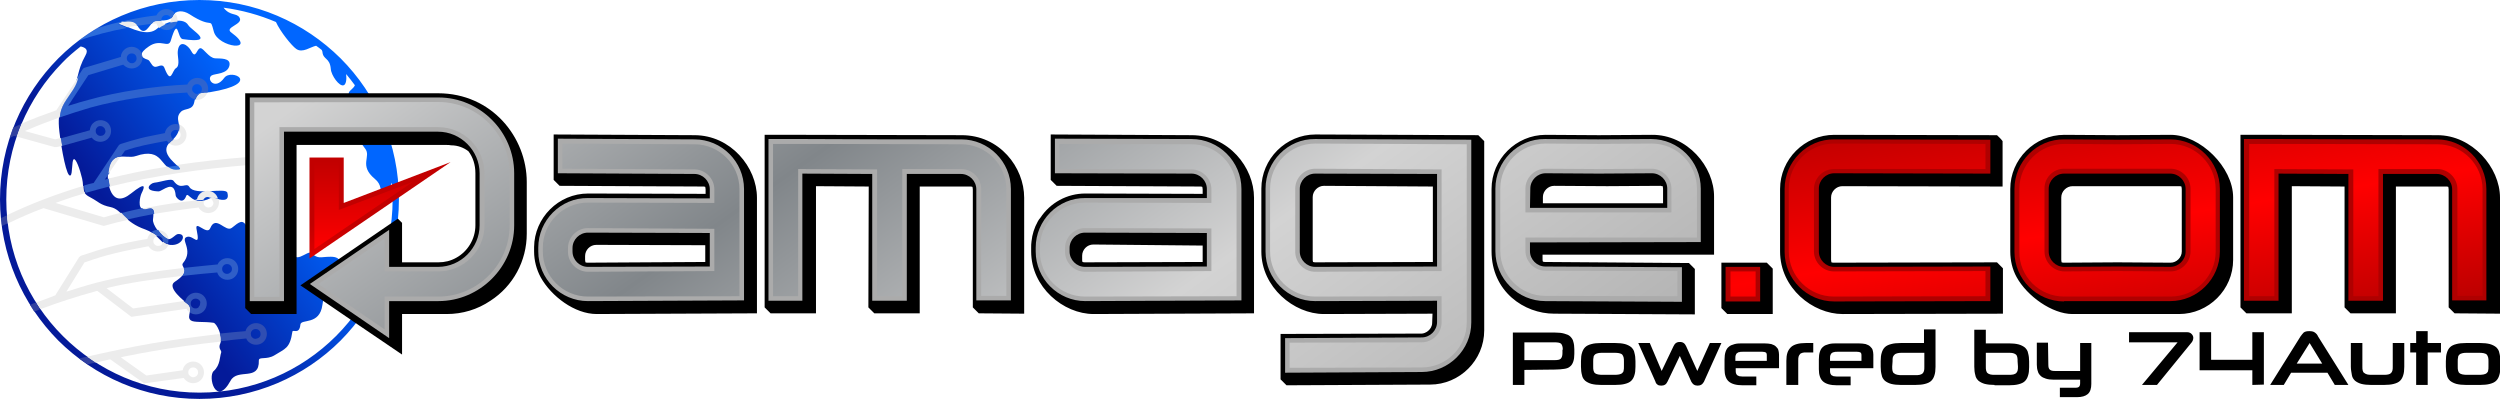 <?xml version="1.0" encoding="utf-8"?>
<!-- Generator: Adobe Illustrator 28.1.0, SVG Export Plug-In . SVG Version: 6.00 Build 0)  -->
<svg version="1.1" id="Layer_1" xmlns:xodm="http://www.corel.com/coreldraw/odm/2003"
	 xmlns="http://www.w3.org/2000/svg" xmlns:xlink="http://www.w3.org/1999/xlink" x="0px" y="0px" viewBox="0 0 715.7 114.2"
	 style="enable-background:new 0 0 715.7 114.2;" xml:space="preserve">
<style type="text/css">
	.st0{fill-rule:evenodd;clip-rule:evenodd;fill:url(#SVGID_1_);}
	.st1{fill-rule:evenodd;clip-rule:evenodd;fill:#30409F;}
	.st2{fill-rule:evenodd;clip-rule:evenodd;fill:#2E63CE;}
	.st3{fill-rule:evenodd;clip-rule:evenodd;fill:#2F57BE;}
	.st4{fill-rule:evenodd;clip-rule:evenodd;fill:#2D6EDC;}
	.st5{fill-rule:evenodd;clip-rule:evenodd;fill:#2F5BC3;}
	.st6{fill-rule:evenodd;clip-rule:evenodd;fill:#2F5DC7;}
	.st7{fill-rule:evenodd;clip-rule:evenodd;fill:#2F5DC6;}
	.st8{fill-rule:evenodd;clip-rule:evenodd;fill:#2D6DDB;}
	.st9{fill-rule:evenodd;clip-rule:evenodd;fill:#304EB2;}
	.st10{fill-rule:evenodd;clip-rule:evenodd;fill:#3053B9;}
	.st11{fill-rule:evenodd;clip-rule:evenodd;fill:#2F5EC8;}
	.st12{fill-rule:evenodd;clip-rule:evenodd;fill:#ECECEC;}
	.st13{fill-rule:evenodd;clip-rule:evenodd;}
	.st14{fill-rule:evenodd;clip-rule:evenodd;fill:#ABABAB;}
	.st15{fill-rule:evenodd;clip-rule:evenodd;fill:url(#SVGID_00000147203798642990982110000012510902668427447960_);}
	.st16{fill-rule:evenodd;clip-rule:evenodd;fill:url(#SVGID_00000040546434090786909990000002705285672830557061_);}
	.st17{fill-rule:evenodd;clip-rule:evenodd;fill:url(#SVGID_00000053517187423155439600000016117826824060305078_);}
	.st18{fill-rule:evenodd;clip-rule:evenodd;fill:#AF0000;}
	.st19{fill-rule:evenodd;clip-rule:evenodd;fill:url(#SVGID_00000164485780533873361830000016303716078738809224_);}
</style>
<linearGradient id="SVGID_1_" gradientUnits="userSpaceOnUse" x1="21981.676" y1="-18864.184" x2="23470.137" y2="-17812.293" gradientTransform="matrix(2.835464e-02 0 0 -2.835464e-02 -584.424 -464.928)">
	<stop  offset="0" style="stop-color:#041A99"/>
	<stop  offset="1" style="stop-color:#0066FF"/>
</linearGradient>
<path class="st0" d="M45.4,54.8c1.2-0.1,4.5-3.6,4.9,1.2c0,0.5,2,2.9,3,0.1c0.6-1.5,1.7,3.3,7,0.6c0.8-0.4,5.8,2.2,4.8-1.5
	c-0.4-1.7-9.4,1-10.9-1.7c-0.9-1.5-2.4,1.2-4.5-1.7c-0.6-0.9-3.5,0.3-5.5,0.5c-1.2,0.1-3.7,2.5,1.7,2.5L45.4,54.8L45.4,54.8z
	 M63.3,101c-0.4,1-0.2,3.5-2.1,5.2c-1.8,1.5,0.6,10.5,4.8,2.8c2-3.7,8.3,0.3,8.1-5.8c0-1.2,2.2-0.1,4.5-1.5c3-1.9,4.4-1.9,5.1-6.7
	c0.1-0.9,2,1,2.3-2.1c0.2-1.7,5.5,0.3,6.3-5.6c1.3-8.8,1.7-5.1,4.7-10.7c0.6-1.1,0.8-3.1-2.3-3.1c-3.2,0-3.4,0.8-5.7-1.1
	c-0.9-0.8-5.3,4-5-1.2c0.2-4.2-6.5-2.7-10.2-4.3c-4.8-2.1-3-5.4-7.4-1.7c-1.8,1.5-4.6-3.8-6.2,0.1c-0.9,2.3-4.6-2.7-3.9,0.5
	c1.1,5.4-0.9,1.5-2.7,2c-2.3,0.6,2,3.7-1.2,7.5c-1,1.2,2.8,2-2.4,5.4c-2.4,1.6,2.9,5.6,3.6,6.2c2,1.5-0.4,3.7,1,4.8
	c0.9,0.7,3.7,0.3,6.5,0.7c0.9,0.1,2.7,3.8,2,5.8C62.3,99.9,63.6,100.3,63.3,101L63.3,101z M57.1,0c15.8,0,30,6.4,40.4,16.7
	c10.3,10.3,16.7,24.6,16.7,40.4c0,15.8-6.4,30-16.7,40.4c-10.3,10.3-24.6,16.7-40.4,16.7c-15.8,0-30-6.4-40.4-16.7
	C6.4,87.1,0,72.8,0,57.1c0-15.8,6.4-30,16.7-40.4C27,6.4,41.3,0,57.1,0z M92.1,14.3c-0.5-0.4-1-0.8-1.6-1.2
	c-1.6,0.3-3.9,2.2-5.7,0.9c-1.3-0.9-4.6-5-5.8-7.7c-4.7-2-9.7-3.4-15-4.1c1.9,2.5,3.8,1.4,4.6,2.9c1.1,1.9-4.5,2.7-2.4,4.2
	c7.8,5.7-3.8,4.4-5-0.3c-1.2-4.5,0-0.4-6.9-4.9c-2-1.3-4.1-1.1-4.8,0.4c-0.9,2-4.3,1.1-5.2,1.5c-1.6,0.7-2.7,5.2-5,1.3
	c-1-1.7-2.7-1.3-4.2-1.2c-0.4,0.2-0.7,0.3-1.1,0.5c4.1,1.8,8.4,4,11.1,1.5c1.5-1.4,7.2-3.6,8.8-0.9c0.9,1.5,8.3,5.4-1.6,4
	c-1.6-0.2-1.2-6.9-3.4,0.4c-0.7,2.4-2.9-0.7-6.3,1.7c-2.8,1.9-2.6,3.1-0.3,3.8c0.7,0.2,1,1.7,1.9,2c0.9,0.3,2.3-1.2,2.9,0.4
	c1.9,4.9,2.1,0.7,3.3,0c1.3-0.8,0.3-3.5,0.5-4.9c0.4-3.4,2.9-1.8,3.9,0.1c1.3,2.4,1.5-0.9,2.6-0.9c0.9,0,2.4,2.8,4.2,2.9
	c1.4,0.1,4.5-0.2,4.1,2c-0.5,2.6-4.1,2.3-5.1,2.9c-1.6,1,0.9,4.4,3.6,0.7c2-2.8,11.2,1.6-4.1,4.1c-2,0.3-3.8-0.6-4.5,2.9
	c-0.5,2.4-2.7,1.6-3.8,2.7c-2.5,2.5,1.9,4.4-2.9,8.5c-3.4,2.9,0.9,5.9,2.1,7.2c0.6,0.7,0.7,1-0.8,1c-4.5-0.2-3.2-6.8-11.4-4
	c-2.5,0.9-7.2-1.9-7.9,4.6c-0.3,3.1,0.9,10.7,6.6,6.1c4.4-3.5,4-2,3,0c-0.4,0.8-1.2,4.5,0.6,4.4c1.4-0.1,3.3-1.5,2.7,3
	c-0.2,1.5,2,4.6,4.1,5.6c1.1,0.5,2.3-1.4,3.1-1.4c3-0.2,0.8,4.6-3.9,2.7c-1.1-0.5-2.4-2.9-5.5-4c-6.1-2.1-6.7-5.7-9.9-6.4
	c-3-0.6-3.6-1.6-5.5-2.6c-3.3-1.6-2-2.7-2.7-5.6c-0.6-2.6-1.8-5.9-2.4-5.5c-0.6,0.4-0.3,4.2-0.9,4.6c-1.1,0.9-2.6-7.5-3.2-12.5
	c-0.8-6.7,1.2-8,3.6-11.9c2.2-3.5,1.2-5.1,3.9-10c0.9-1.6-0.1-2.2-1.4-2.5c-1.9,1.5-3.7,3-5.3,4.7C8,28,1.8,41.8,1.8,57.1
	C1.8,72.4,8,86.2,18,96.2c10,10,23.8,16.2,39.1,16.2c15.3,0,29.1-6.2,39.1-16.2c10-10,16.2-23.8,16.2-39.1c0-1.6-0.1-3.2-0.2-4.8
	c-1,2.3-2.2,3.1-2.8,2.8c-0.7-0.4,0-2.2-2.1-3.9c-4.7-3.9-0.9-6.4-2.8-8.7c-5.7-7.1-1.3-11.5-2.3-12.4c-4.5-4.1-1.4-3.8-0.6-5.7
	c-0.8-1.1-1.6-2.1-2.5-3.2c0.2,1.7-0.1,3-0.7,3.2c-1.2,0.5-3.6-2.8-3.7-4.7c-0.3-3.3-2.2-2.5-2.4-4.9C92.2,14.6,92.2,14.4,92.1,14.3
	L92.1,14.3z"/>
<path class="st1" d="M6.1,35.5c-0.8,0.3-1.5,0.7-2.3,1c-0.4,1-0.7,2-1,3l1.2-0.6l0.8,0.2C5.2,37.9,5.6,36.7,6.1,35.5L6.1,35.5z"/>
<path class="st2" d="M17.1,33.6c2.9-1,5.8-1.9,8.8-2.8c8.3-2.3,19-3.9,27.7-4.3c0.1,0.4,0.4,0.8,0.7,1.1l0,0
	c0.5,0.5,1.1,0.8,1.8,0.9c0.7-2.1,1.9-1.9,3.3-2c0.1-0.3,0.2-0.7,0.2-1.1c0-0.8-0.3-1.6-0.9-2.2l0,0c-0.6-0.6-1.4-0.9-2.2-0.9
	c-0.8,0-1.6,0.3-2.2,0.9l0,0c-0.3,0.3-0.5,0.6-0.7,1c-8.9,0.4-19.8,2-28.3,4.4c-1.6,0.4-3.2,0.9-4.8,1.4l-1,0.3l5.8-8.8l10-3
	c0.1,0.1,0.1,0.2,0.2,0.2l0,0c0.6,0.6,1.4,0.9,2.2,0.9c0.8,0,1.6-0.3,2.2-0.9c0.6-0.6,0.9-1.4,0.9-2.2c0-0.1,0-0.3,0-0.4
	c-0.1-0.2-0.2-0.4-0.2-0.7c-0.1-0.4-0.4-0.7-0.6-1l-0.1-0.1c-0.6-0.6-1.4-0.9-2.2-0.9c-0.8,0-1.6,0.3-2.2,0.9
	c-0.5,0.5-0.9,1.2-0.9,2l-10.4,3.1c-0.3,0.1-0.5,0.3-0.6,0.5l-1.3,2c-0.3,1.1-0.7,2.2-1.5,3.6C18.9,28.7,17.4,30.2,17.1,33.6
	L17.1,33.6z M57.4,26.5c0.3-0.3,0.4-0.6,0.4-1c0-0.4-0.1-0.7-0.4-1l0,0c-0.3-0.3-0.6-0.4-1-0.4c-0.4,0-0.7,0.1-1,0.4l0,0
	c-0.3,0.3-0.4,0.6-0.4,1c0,0.3,0.1,0.7,0.4,0.9l0.1,0.1c0.3,0.3,0.6,0.4,1,0.4C56.8,26.9,57.2,26.7,57.4,26.5z M38.7,17.7
	c0.3-0.3,0.4-0.6,0.4-1c0-0.3-0.1-0.7-0.3-0.9l-0.1-0.1c-0.2-0.3-0.6-0.4-1-0.4c-0.4,0-0.7,0.1-1,0.4c-0.3,0.3-0.4,0.6-0.4,1
	c0,0.3,0.1,0.7,0.4,0.9l0.1,0.1c0.3,0.3,0.6,0.4,1,0.4C38.1,18.1,38.4,18,38.7,17.7z"/>
<path class="st3" d="M31,35.3c-0.6-0.6-1.4-0.9-2.2-0.9c-0.8,0-1.6,0.3-2.2,0.9l0,0c-0.5,0.5-0.8,1.2-0.9,2l-8.3,2.3
	c0.1,0.7,0.2,1.5,0.3,2.2l8.6-2.4c0.1,0.1,0.2,0.2,0.2,0.3c0.6,0.6,1.4,0.9,2.2,0.9c0.8,0,1.6-0.3,2.1-0.8l0.1-0.1
	c0.6-0.6,0.9-1.4,0.9-2.2C31.8,36.6,31.5,35.9,31,35.3z M29.7,36.5c-0.3-0.3-0.6-0.4-1-0.4c-0.3,0-0.7,0.1-0.9,0.4l0,0
	c-0.3,0.3-0.4,0.6-0.4,1c0,0.4,0.1,0.7,0.4,1c0.3,0.3,0.6,0.4,1,0.4c0.3,0,0.7-0.1,0.9-0.3l0.1-0.1c0.3-0.3,0.4-0.6,0.4-1
	C30.1,37.1,30,36.7,29.7,36.5z"/>
<path class="st1" d="M10.3,86.6c-0.6,0.2-1.1,0.4-1.7,0.7c0.4,0.6,0.8,1.3,1.2,1.9c0.6-0.2,1.1-0.4,1.7-0.7
	C11.1,87.9,10.7,87.2,10.3,86.6z"/>
<path class="st1" d="M2,61.6c-0.6,0.3-1.1,0.6-1.7,0.8c0.1,0.8,0.2,1.6,0.3,2.3c0.6-0.3,1.1-0.6,1.7-0.8C2.1,63.2,2,62.4,2,61.6
	L2,61.6z"/>
<path class="st4" d="M50.8,47.4c-0.9,0.1-1.8,0.3-2.8,0.4c0.6,0.5,1.3,0.9,2.4,0.9c1.6,0.1,1.4-0.3,0.8-1
	C51.1,47.7,51,47.5,50.8,47.4z"/>
<path class="st5" d="M40.7,59.6c-2,0.4-4,0.9-6,1.4c0.6,0.5,1.2,1.2,1.9,1.8c2.2-0.5,4.5-1,6.7-1.4c0.3-0.1,0.6-0.1,0.9-0.2
	c-0.1-2.4-1.6-1.4-2.8-1.3C41.1,59.8,40.8,59.7,40.7,59.6L40.7,59.6z"/>
<path class="st6" d="M49.3,39.6L49.3,39.6c0.2,0.2,0.3,0.3,0.5,0.3c-0.2,0.2-0.4,0.4-0.7,0.6c-0.2,0.2-0.4,0.4-0.6,0.6
	c-0.1-0.1-0.2-0.2-0.3-0.3l0,0c-0.2-0.2-0.3-0.3-0.4-0.5c-1.7,0.3-5.2,1-6.6,1.3c-1.8,0.4-3.6,0.9-5.3,1.5l-0.1,0l-1.2,1.7
	c-1.6,0.2-3,1.1-3.3,4.5c0,0.1,0,0.2,0,0.3l-1.3,1.8l1-0.2l0.3-0.1c0,0.7,0.2,1.5,0.3,2.2c-1.2,0.3-2.3,0.6-3.4,0.9
	c-1.2,0.3-2.4,0.7-3.6,1c-0.5-0.6-0.5-1.3-0.5-2.1c0.9-0.3,1.7-0.5,2.6-0.7l0.1,0L34,41.6c0.2-0.2,0.3-0.3,0.6-0.4
	c1.9-0.6,3.9-1.2,5.9-1.7h0l0,0c1.5-0.4,4.9-1,6.7-1.4c0.1-0.6,0.4-1.2,0.9-1.7c0.6-0.6,1.4-0.9,2.2-0.9c0.4,0,0.8,0.1,1.1,0.2
	c0.1,0.6,0.1,1.2-0.1,1.9l0,0c-0.3-0.3-0.6-0.4-1-0.4c-0.4,0-0.7,0.1-1,0.4c-0.3,0.3-0.4,0.6-0.4,1C49,39,49.1,39.4,49.3,39.6
	L49.3,39.6z"/>
<path class="st7" d="M46.2,68c-0.3-0.3-0.6-0.4-1-0.4c-0.1,0-0.2,0-0.2,0c-0.4-0.4-1-0.8-1.6-1.2c0.5-0.4,1.1-0.6,1.8-0.6h0.1
	c0.8,1.1,1.8,2.1,2.8,2.5c0,0,0.1,0,0.1,0c0,0.2,0,0.3,0,0.5c0,0.3,0,0.7-0.1,1c-0.3-0.1-0.6-0.2-0.8-0.3c-0.2-0.1-0.5-0.3-0.7-0.5
	c0-0.1,0-0.1,0-0.2C46.6,68.6,46.5,68.2,46.2,68L46.2,68z"/>
<path class="st8" d="M47.4,7c0.1,0,0.2,0,0.3,0c0.3,0,0.7-0.1,0.9-0.4l0.1-0.1c0,0,0.1-0.1,0.1-0.1c0.7-0.2,1.3-0.3,2-0.4
	c-0.1,0.6-0.4,1.2-0.9,1.7l0,0c-0.6,0.6-1.3,0.9-2.2,0.9c-0.8,0-1.5-0.3-2-0.8C46.1,7.7,46.7,7.3,47.4,7L47.4,7z"/>
<path class="st8" d="M48.6,4.7c-0.3-0.3-0.6-0.4-1-0.4c-0.4,0-0.7,0.1-1,0.4l0,0c-0.3,0.3-0.4,0.6-0.4,1c0,0.1,0,0.3,0,0.4
	c-0.8,0-1.6,0-2,0.1c-0.2,0.1-0.5,0.3-0.7,0.6c-1.4,0.2-2.9,0.4-4.3,0.6c-1-1.5-2.7-1.1-4.2-1c-0.4,0.2-0.7,0.3-1.1,0.5
	c0.8,0.4,1.6,0.7,2.4,1.1c-4.8,0.9-9.5,2.1-13.6,3.6c1.7-1.3,3.5-2.5,5.4-3.6C32.7,6.5,40,4.9,44.8,4.4c0.1-0.3,0.4-0.6,0.6-0.9l0,0
	c0.6-0.6,1.4-0.9,2.2-0.9c0.8,0,1.6,0.3,2.2,0.9c0.1,0.1,0.2,0.3,0.3,0.4c-0.3,0.2-0.5,0.5-0.6,0.8c-0.1,0.3-0.3,0.5-0.6,0.7
	C48.9,5.1,48.8,4.9,48.6,4.7z"/>
<path class="st1" d="M22.7,102.6c0.8,0.6,1.6,1.2,2.4,1.7c0.8-0.2,1.6-0.4,2.4-0.5c-0.9-0.5-1.7-1.1-2.5-1.7
	C24.2,102.3,23.4,102.4,22.7,102.6L22.7,102.6z"/>
<path class="st9" d="M62.9,95.5c0.2,0.8,0.3,1.5,0.2,2.2c2.6-0.3,5.1-0.6,7.4-0.8c0.1,0.3,0.3,0.6,0.5,0.8l0.1,0.1
	c0.6,0.6,1.4,0.9,2.2,0.9c0.8,0,1.6-0.3,2.2-0.9c0.6-0.6,0.9-1.4,0.9-2.2c0-0.8-0.3-1.6-0.8-2.1l-0.1-0.1c-0.6-0.6-1.4-0.9-2.2-0.9
	c-0.8,0-1.6,0.3-2.2,0.9c-0.4,0.4-0.7,0.9-0.8,1.4C68,95,65.5,95.2,62.9,95.5L62.9,95.5z M74.2,96.6c0.3-0.3,0.4-0.6,0.4-1
	c0-0.3-0.1-0.7-0.3-0.9l-0.1-0.1c-0.3-0.3-0.6-0.4-1-0.4c-0.4,0-0.7,0.1-1,0.4c-0.3,0.3-0.4,0.6-0.4,1c0,0.3,0.1,0.7,0.3,0.9
	l0.1,0.1c0.3,0.3,0.6,0.4,1,0.4C73.6,96.9,74,96.8,74.2,96.6L74.2,96.6z"/>
<path class="st10" d="M52.5,86.2c0.4,0.4,0.8,0.6,1,0.8c1,0.7,0.9,1.6,0.8,2.4c0.5,0.4,1.1,0.6,1.8,0.6c0.8,0,1.6-0.3,2.2-0.9l0,0
	c0.6-0.6,0.9-1.4,0.9-2.2c0-0.8-0.3-1.6-0.9-2.2c-0.6-0.6-1.4-0.9-2.2-0.9c-0.8,0-1.6,0.3-2.2,0.9l0,0c-0.4,0.4-0.7,0.9-0.8,1.4
	L52.5,86.2L52.5,86.2z M57,85.9c-0.3-0.3-0.6-0.4-1-0.4c-0.4,0-0.7,0.1-1,0.4l0,0c-0.3,0.3-0.4,0.6-0.4,1c0,0.4,0.1,0.7,0.4,1l0,0
	c0.3,0.3,0.6,0.4,1,0.4c0.3,0,0.7-0.1,0.9-0.4l0-0.1c0.3-0.3,0.4-0.6,0.4-1C57.4,86.5,57.3,86.1,57,85.9L57,85.9z"/>
<path class="st11" d="M52.5,76.7c0.3,0.6,0.4,1.2-0.4,2.3c3.8-0.4,7.3-0.8,10.1-1c0.1,0.4,0.4,0.9,0.7,1.2l0,0
	c0.6,0.6,1.4,0.9,2.2,0.9c0.8,0,1.6-0.3,2.2-0.9l0,0c0.6-0.6,0.9-1.4,0.9-2.2c0-0.8-0.3-1.6-0.9-2.2c-0.6-0.6-1.4-0.9-2.2-0.9
	c-0.8,0-1.6,0.3-2.2,0.9l0,0c-0.3,0.3-0.5,0.6-0.6,0.9C59.5,76,56.1,76.3,52.5,76.7z M66,76c-0.3-0.3-0.6-0.4-1-0.4
	c-0.4,0-0.7,0.1-1,0.4l0,0c-0.3,0.3-0.4,0.6-0.4,1c0,0.4,0.1,0.7,0.4,1l0,0c0.3,0.3,0.6,0.4,1,0.4c0.3,0,0.7-0.1,0.9-0.4L66,78
	c0.3-0.3,0.4-0.6,0.4-1C66.4,76.6,66.3,76.3,66,76z"/>
<path class="st12" d="M27.4,103.8c1.3-0.3,2.7-0.6,4-0.9l0.2,0l9.3,6.6c0.2,0.2,0.5,0.2,0.8,0.2l10.9-1.5c0.1,0.2,0.3,0.4,0.5,0.6
	l0,0c0.6,0.6,1.4,0.9,2.2,0.9c0.8,0,1.6-0.3,2.2-0.9c0.6-0.6,0.9-1.4,0.9-2.2c0-0.8-0.3-1.6-0.9-2.2l0,0c-0.6-0.6-1.4-0.9-2.2-0.9
	c-0.8,0-1.6,0.3-2.2,0.9l0,0c-0.4,0.4-0.7,1-0.8,1.6l-10.4,1.5l-7.3-5.2l0.8-0.2c2.8-0.6,5.7-1.1,8.5-1.6c5.7-1,12.7-2,19.2-2.7
	c0.1-0.7,0-1.5-0.2-2.2c-6.6,0.8-13.7,1.7-19.4,2.7c-6.3,1.1-12.4,2.4-18.6,3.8C25.7,102.7,26.6,103.2,27.4,103.8L27.4,103.8z
	 M46.3,6c0.1,0.2,0.2,0.4,0.3,0.6l0,0C46.9,6.8,47.1,7,47.4,7c-0.7,0.3-1.3,0.6-1.8,1c0,0-0.1-0.1-0.1-0.1l0,0
	c-0.3-0.3-0.6-0.8-0.7-1.2c-0.4,0-0.7,0.1-1.1,0.1c0.2-0.2,0.5-0.4,0.7-0.6C44.7,6,45.5,6.1,46.3,6z M48.7,6.5C48.9,6.3,49,6,49,5.7
	c0-0.1,0-0.2,0-0.3c0.2-0.2,0.4-0.4,0.6-0.7c0.1-0.3,0.3-0.6,0.6-0.8c0.4,0.5,0.6,1.1,0.6,1.8c0,0.2,0,0.3,0,0.5
	C50.1,6.2,49.4,6.3,48.7,6.5L48.7,6.5z M60.5,56.9c-0.1-0.1-0.2-0.2-0.3-0.3l0.1,0c0.3-0.2,1.3,0.1,2.3,0.4c0.1,0.3,0.1,0.6,0.1,0.9
	c0,0.8-0.3,1.6-0.9,2.2l-0.1,0.1c-0.5,0.5-1.3,0.8-2.1,0.8c-0.8,0-1.6-0.3-2.2-0.9c-0.2-0.2-0.4-0.4-0.5-0.7
	c-3.5,0.4-8.9,1.2-12.6,1.8c-0.1-2.4-1.6-1.4-2.8-1.3c-0.3,0-0.5-0.1-0.7-0.2c0.7-0.2,1.5-0.3,2.2-0.4c3.5-0.7,9-1.5,13-1.9
	c0.6,0.2,1.4,0.3,2.4,0.1c-0.1,0.2-0.1,0.3-0.1,0.5c0,0.4,0.1,0.7,0.4,1c0.3,0.3,0.6,0.4,1,0.4c0.3,0,0.7-0.1,0.9-0.3l0.1-0.1
	c0.3-0.3,0.4-0.6,0.4-1C60.9,57.5,60.7,57.1,60.5,56.9L60.5,56.9z M60.1,56.6c-0.2-0.1-0.4-0.2-0.6-0.2c-0.4,0-0.7,0.1-1,0.4l0,0
	c-0.1,0.1-0.2,0.3-0.3,0.4c-1,0.2-1.7,0.1-2.4-0.1l0.6-0.1c0.1-0.5,0.4-1.1,0.8-1.5l0,0c0.6-0.6,1.4-0.9,2.2-0.9
	c0.8,0,1.6,0.3,2.2,0.9c0.4,0.4,0.6,0.8,0.8,1.3C61.5,56.7,60.5,56.4,60.1,56.6L60.1,56.6L60.1,56.6z M45,67.6
	c-0.3,0-0.5,0.2-0.7,0.4l0,0c-0.3,0.3-0.4,0.6-0.4,1c0,0.4,0.1,0.7,0.4,1c0.3,0.3,0.6,0.4,1,0.4c0.3,0,0.7-0.1,0.9-0.3l0.1-0.1
	c0.2-0.2,0.3-0.5,0.4-0.8c0.3,0.2,0.5,0.4,0.7,0.5c0.3,0.1,0.6,0.2,0.8,0.3c-0.1,0.4-0.4,0.9-0.7,1.2l-0.1,0.1
	C46.8,71.7,46,72,45.2,72c-0.8,0-1.6-0.3-2.2-0.9c-0.2-0.2-0.3-0.4-0.5-0.6c-2.7,0.5-7.2,1.4-9.6,2c-2.9,0.7-5.8,1.6-8.6,2.6l-0.1,0
	L19,83.5l1-0.3c3.4-1.1,6.7-2.1,10.2-2.9c5.6-1.4,14.5-2.7,22.3-3.6c0.3,0.6,0.4,1.2-0.4,2.3c-7.4,0.8-15.6,2-20.8,3.3l-0.8,0.2
	l7.6,5.8l14.4-2.1c0.4,0.4,0.8,0.6,1,0.8c1,0.7,0.9,1.6,0.8,2.4c-0.1-0.1-0.3-0.2-0.4-0.3l0,0c-0.2-0.2-0.4-0.5-0.5-0.7l-15.8,2.3
	l-9.7-7.4l-0.2,0c-5.5,1.5-10.8,3.2-16.1,5.2c-0.4-0.6-0.8-1.3-1.2-1.9c1.8-0.7,3.6-1.3,5.3-2l0.1,0l6.8-10.9
	c0.2-0.2,0.4-0.4,0.6-0.5c3-1,6.1-2,9.2-2.8c2.4-0.6,7-1.6,9.8-2c0.1-0.6,0.4-1.1,0.8-1.5l0,0c0.1-0.1,0.2-0.2,0.4-0.3
	C44,66.8,44.5,67.2,45,67.6L45,67.6z M56.3,107.6c0.3-0.3,0.4-0.6,0.4-1c0-0.4-0.1-0.7-0.4-1l0,0c-0.3-0.3-0.6-0.4-1-0.4
	c-0.4,0-0.7,0.1-1,0.4l0,0c-0.3,0.3-0.4,0.6-0.4,1c0,0.3,0.1,0.7,0.4,0.9l0.1,0.1c0.3,0.3,0.6,0.4,1,0.4
	C55.7,108,56,107.8,56.3,107.6z M74.3,45.1c-0.3-0.3-0.6-0.4-1-0.4c-0.4,0-0.7,0.1-1,0.4l0,0c-0.3,0.3-0.4,0.6-0.4,1
	c0,0.4,0.1,0.7,0.4,1l0,0c0.3,0.3,0.6,0.4,1,0.4c0.4,0,0.7-0.1,1-0.4c0.3-0.3,0.4-0.6,0.4-1C74.7,45.7,74.6,45.4,74.3,45.1
	L74.3,45.1z M49.8,39.9C50,40,50.2,40,50.3,40c0.4,0,0.7-0.1,1-0.4c0.3-0.3,0.4-0.6,0.4-1c0-0.4-0.1-0.7-0.4-1l0,0
	c0.2-0.7,0.2-1.3,0.1-1.9c0.4,0.1,0.8,0.4,1.1,0.7l0,0c0.6,0.6,0.9,1.4,0.9,2.2c0,0.8-0.3,1.6-0.9,2.2c-0.6,0.6-1.4,0.9-2.2,0.9
	c-0.6,0-1.3-0.2-1.8-0.6c0.2-0.2,0.4-0.4,0.6-0.6C49.4,40.3,49.6,40.1,49.8,39.9L49.8,39.9z M28.3,7.8L28,7.9
	c-1.8,1.1-3.6,2.3-5.3,3.6l0.2-0.1C24.6,10.1,26.4,8.9,28.3,7.8L28.3,7.8z M36.5,7.8c0.9-0.2,1.9-0.3,2.8-0.5c-1-1.5-2.7-1.1-4.2-1
	c-0.4,0.2-0.7,0.3-1.1,0.5C34.9,7.1,35.7,7.5,36.5,7.8L36.5,7.8z M34.7,60.9c-1.6,0.4-3.3,0.8-4.9,1.3l-0.1,0l-13.8-4.1l1.1-0.4
	c2.5-0.9,4.9-1.7,7.4-2.4c-0.5-0.6-0.5-1.3-0.5-2.1C16.3,55.5,9.1,58.2,2,61.6C2,62.4,2.1,63.2,2.2,64c3.3-1.6,6.7-3.1,10.2-4.4
	l0.1,0l16.9,5c0.2,0.1,0.4,0.1,0.6,0c2.2-0.6,4.4-1.2,6.7-1.7C35.9,62.1,35.2,61.5,34.7,60.9L34.7,60.9z M31.5,53.4
	c12.4-3.1,26.6-5.1,39-6.1c0.1,0.3,0.4,0.7,0.6,0.9l0,0c0.6,0.6,1.4,0.9,2.2,0.9c0.8,0,1.6-0.3,2.2-0.9c0.6-0.6,0.9-1.4,0.9-2.2
	c0-0.8-0.3-1.6-0.9-2.2l0,0c-0.6-0.6-1.4-0.9-2.2-0.9c-0.8,0-1.6,0.3-2.2,0.9l0,0c-0.3,0.3-0.6,0.8-0.7,1.2
	c-6.2,0.5-12.9,1.2-19.6,2.2c0.2,0.1,0.3,0.3,0.4,0.4c0.6,0.7,0.7,1-0.8,1c-1,0-1.7-0.4-2.4-0.9c-5.9,0.9-11.6,2.1-16.9,3.4
	C31.2,51.9,31.3,52.7,31.5,53.4L31.5,53.4z M31.1,49.7l3.3-4.8c-1.6,0.2-3,1.1-3.3,4.5C31.1,49.5,31.1,49.6,31.1,49.7z M0.3,62.5
	L0.3,62.5c0.1,0.8,0.1,1.6,0.3,2.3l0,0C0.4,64.1,0.3,63.3,0.3,62.5L0.3,62.5z M48.3,68.4c-0.1-0.6-0.4-1.2-0.8-1.6
	c-0.6-0.6-1.3-0.9-2.1-0.9c0.8,1.1,1.8,2.1,2.8,2.5C48.2,68.4,48.2,68.4,48.3,68.4z M8.6,87.3L8.6,87.3c0.4,0.6,0.8,1.3,1.2,1.9h0
	C9.4,88.5,9,87.9,8.6,87.3L8.6,87.3z M17.4,39.5l-1.6,0.4l-8.7-2.4l1-0.4c3-1.3,6-2.4,9-3.5c0.3-3.4,1.9-4.9,3.8-7.9
	c0.9-1.4,1.3-2.5,1.5-3.6l-6.3,9.5l-0.1,0c-3.4,1.2-6.6,2.4-9.8,3.8c-0.5,1.2-1,2.4-1.4,3.7l10.8,3h0.7l1.5-0.4
	C17.6,41,17.5,40.2,17.4,39.5L17.4,39.5z M56,28.6c0.1,0,0.3,0,0.4,0c0.8,0,1.6-0.3,2.2-0.9c0.3-0.3,0.6-0.7,0.7-1.1
	C57.9,26.6,56.7,26.5,56,28.6z M40.8,16.3c0-0.2-0.1-0.5-0.2-0.7C40.6,15.9,40.6,16.1,40.8,16.3z M3.8,36.5L3.8,36.5
	c-0.4,1-0.8,2-1.1,3l0,0C3.1,38.5,3.4,37.5,3.8,36.5z"/>
<path class="st13" d="M702.7,89.7l13,0.1V56.6c0-8.7-8-17.9-17.9-17.9c-14.9,0-29.8-0.1-44.7-0.1l-11.7,0V88c0.7,0.7,1,1,1.7,1.7h13
	l0-36.4l15.1,0.1V88c0.7,0.7,1,1,1.7,1.7h13l0-36.3l14.3,0c0.3,0,0.5,0,0.7,0.1c0,0.2,0.1,0.4,0.1,0.7V88
	C701.7,88.7,702,89,702.7,89.7L702.7,89.7z M492.8,88.2c0.7,0.7,1,1,1.7,1.7h13v-13c-0.7-0.7-1-1-1.7-1.7h-13L492.8,88.2L492.8,88.2
	z M571.7,38.7l-46.6-0.1c-8.5,0-15.5,7-15.5,15.5l0,17.9c0,10.5,9.4,17.9,17.9,17.9l45.9-0.1v-13c-0.7-0.7-1-1-1.7-1.7L525,75.2
	c-0.2,0-0.4,0-0.7-0.1c0-0.2-0.1-0.4-0.1-0.7V56.5c0-1.7,1.5-3.2,3.2-3.2l45.9,0.1v-13C572.7,39.6,572.4,39.4,571.7,38.7L571.7,38.7
	z M621.4,38.6l-15.2,0.1l-15.2-0.1c-8.5,0-15.5,7-15.5,15.5V72c0,2.6,0.6,5.1,1.8,7.3c3,5.5,10.2,10.6,16,10.6h30.5
	c8.5,0,15.5-7,15.5-15.5l0-10.3v-7.6C639.3,47.9,629.9,38.6,621.4,38.6L621.4,38.6z M624.5,53.4c0,0.2,0.1,0.4,0.1,0.7V72
	c0,1.7-1.5,3.2-3.2,3.2l-15.2-0.1l-15.3,0.1c-0.2,0-0.4,0-0.7-0.1c0-0.2-0.1-0.4-0.1-0.7l0-17.9c0-1.7,1.5-3.2,3.2-3.2h30.5
	C624.1,53.3,624.3,53.3,624.5,53.4L624.5,53.4z M134.1,43.3c1.3,1.7,2,3.9,2,6.3v14.9c0,3.9-2.2,7.5-5.5,9.3
	c-1.6,0.9-3.3,1.3-5.1,1.3h-10.4l0-11.3l-1.2-1.2L86,81.7l1.5,1c9.2,6.3,18.4,12.6,27.6,18.8V89.9h12.8c4.5,0,8.8-1.3,12.5-3.8
	c6.5-4.2,10.4-11.4,10.4-19.2l0-2.8V52.1c0-12.8-10-25.4-25.4-25.4H70.2v61.5c0.7,0.7,1,1,1.7,1.7h13v-5.4v-43h43
	c0.4,0,0.8,0,1.2,0.1C131.1,41.6,132.8,42.3,134.1,43.3L134.1,43.3z M472.9,38.6l-15.2,0.1l-15.2-0.1c-8.5,0-15.5,7-15.5,15.5v17.8
	c0,11.6,9.4,17.9,17.9,17.9l40.3,0.2l0-13c-0.7-0.7-1-1-1.7-1.7L442.4,75c-0.2,0-0.5,0-0.7-0.1c-0.1-0.2-0.1-0.5-0.1-0.8l0-1.2
	l49.1,0l0-16.5C490.8,47.7,483,38.5,472.9,38.6L472.9,38.6z M476,53.3c0,0.2,0.1,0.4,0.1,0.7v4.2h-34.4v-1.8c0-1.7,1.5-3.2,3.2-3.2
	l15.2,0.1l15.3-0.1C475.6,53.3,475.8,53.3,476,53.3L476,53.3z M366.6,95.6v13c0.7,0.7,1,1,1.7,1.7l41.1-0.2c8.5,0,15.5-7,15.5-15.5
	l0-54.2c-0.7-0.7-1-1-1.7-1.7l-46.6-0.2c-8.5,0-15.5,7-15.5,15.5V72c0,10.2,9.3,17.9,17.9,17.9l31.1-0.1l-0.1,2.6c0,2-2,3.1-3,3.1
	L366.6,95.6L366.6,95.6z M410.2,53.4V75l-33.6,0.1c-0.2,0-0.4,0-0.7-0.1c-0.1-0.2-0.1-0.5-0.1-0.7l0-17.9c0-1.7,1.5-3.2,3.2-3.2
	L410.2,53.4z M297.4,62.9l-0.3,0.5c-1,1.8-1.6,3.7-1.8,5.7c-0.1,0.6-0.1,1.2-0.1,1.8V72c0,10.2,9.2,17.9,17.9,17.9l45.9-0.2V56.6
	c0-8.7-7.3-17.9-17.9-17.9l-40.3-0.2v13c0.7,0.7,1,1,1.7,1.7l41,0.2c0.3,0,0.5,0,0.7,0.1c0,0.2,0.1,0.4,0.1,0.7v1.3l-33.6-0.1
	c-5.2,0-10,2.6-12.9,7L297.4,62.9L297.4,62.9L297.4,62.9z M344.3,70.3V75l-33.7,0.1c-0.2,0-0.4,0-0.7-0.1c-0.1-0.2-0.1-0.4-0.1-0.7
	v-1.1c0-1.7,1.4-3.2,3.2-3.2L344.3,70.3L344.3,70.3z M248.6,88c0.7,0.7,1,1,1.7,1.7h13l0-36.3l14.4,0c0.2,0,0.5,0,0.7,0.1
	c0,0.2,0.1,0.4,0.1,0.7l0,33.8c0.7,0.7,1,1,1.7,1.7l13,0.1V56.6c0-8.7-7-17.9-17.9-17.9c-14.9,0-29.8-0.1-44.7-0.1l-11.7,0V88
	c0.7,0.7,1,1,1.7,1.7h13l0-36.4l15.1,0.1L248.6,88L248.6,88z M152.9,70.7c0,0.4,0,0.9,0,1.3c0,2.6,0.7,5.2,1.9,7.4
	c3,5.4,9.7,10.5,16,10.5l45.9-0.2V56.6c0-8.7-7.5-17.9-17.9-17.9l-40.3-0.2v13c0.7,0.7,1,1,1.7,1.7l41,0.2c0.3,0,0.5,0,0.7,0.1
	c0,0.2,0.1,0.4,0.1,0.7v1.3l-33.6-0.1C159.8,55.4,153,62.4,152.9,70.7L152.9,70.7z M168.3,75.2c-0.2,0-0.5,0-0.7-0.1
	c0-0.2-0.1-0.4-0.1-0.7v-1.1c0-1.7,1.4-3.2,3.2-3.2l31.2,0.1v4.8L168.3,75.2L168.3,75.2z"/>
<path class="st14" d="M111.4,86.2v10.6L88.7,81.3l22.7-15.5v10.6h14c6.5,0,11.9-5.4,11.9-11.9V49.6c0-6.5-5.4-11.9-11.9-11.9H81.3
	v48.5h-9.8V27.9h54c11.9,0,21.7,9.8,21.7,21.7v14.9c0,11.9-9.8,21.7-21.7,21.7H111.4z M438,69.4v2.5c0,2.4,2,4.4,4.4,4.4l39.1,0.2
	v9.9l-39.1-0.2c-7.8,0-14.3-6.4-14.3-14.3V54c0-7.8,6.4-14.3,14.2-14.2l15.2,0.1l15.2-0.1c7.8,0,14.2,6.4,14.2,14.2v15.3L438,69.4
	L438,69.4z M411.4,86.1l-34.9,0.1c-7.8,0-14.2-6.4-14.2-14.2V54c0-7.8,6.4-14.3,14.2-14.2l44.7,0.2l0,52.3c0,7.8-6.4,14.2-14.2,14.2
	l-39.1,0.2v-9.9l39.1-0.2c2.4,0,4.4-2,4.4-4.4L411.4,86.1L411.4,86.1z M345.5,56.7v-2.6c0-2.4-2-4.4-4.4-4.4L302,49.6v-9.9l39.1,0.1
	c7.8,0,14.3,6.4,14.3,14.3v31.9l-44.7,0.2c-7.8,0-14.2-6.4-14.2-14.2v-1.1c0-7.8,6.4-14.3,14.2-14.2L345.5,56.7L345.5,56.7z
	 M259.6,49.8v36.3h-9.9V49.8l-20-0.1v36.4H220V39.8l10.5,0c14.9,0.1,29.8,0.1,44.7,0.1c7.8,0,14.2,6.4,14.2,14.2v31.9l-9.9,0V54.2
	c0-2.4-2-4.4-4.4-4.4L259.6,49.8L259.6,49.8z M203.2,56.8v-2.6c0-2.4-2-4.4-4.4-4.4l-39.1-0.2v-9.9l39.1,0.2
	c7.8,0,14.2,6.4,14.2,14.2v31.9l-44.7,0.2c-7.8,0-14.2-6.4-14.2-14.2v-1.1c0-7.8,6.4-14.3,14.2-14.2L203.2,56.8L203.2,56.8z
	 M438,59.5h39.3V54c0-2.4-2-4.4-4.4-4.4l-15.2,0.1l-15.2-0.1c-2.4,0-4.4,2-4.4,4.4L438,59.5L438,59.5z M411.4,49.8l-34.9-0.1
	c-2.4,0-4.4,2-4.4,4.4V72c0,2.4,2,4.4,4.4,4.4l34.9-0.1V49.8L411.4,49.8z M345.5,76.3v-9.6l-34.9-0.1c-2.4,0-4.4,2-4.4,4.4V72
	c0,2.4,2,4.4,4.4,4.4L345.5,76.3L345.5,76.3z M203.2,76.3v-9.6l-34.9-0.1c-2.4,0-4.4,2-4.4,4.4V72c0,2.4,2,4.4,4.4,4.4L203.2,76.3
	L203.2,76.3z"/>
<linearGradient id="SVGID_00000027575456344185750990000007338874243449723783_" gradientUnits="userSpaceOnUse" x1="27539.049" y1="-14663.641" x2="33257.527" y2="-22711.44" gradientTransform="matrix(2.835464e-02 0 0 -2.835464e-02 -584.424 -464.928)">
	<stop  offset="0" style="stop-color:#D3D3D3"/>
	<stop  offset="0.349" style="stop-color:#81868A"/>
	<stop  offset="0.678" style="stop-color:#D3D3D3"/>
	<stop  offset="1" style="stop-color:#B3B3B3"/>
</linearGradient>
<path style="fill-rule:evenodd;clip-rule:evenodd;fill:url(#SVGID_00000027575456344185750990000007338874243449723783_);" d="
	M72.8,29.3v55.7h7.2V36.4h45.5c7.2,0,13.2,5.9,13.2,13.2v14.9c0,7.2-5.9,13.2-13.2,13.2h-15.4v-9.4l-19,13l19,13v-9.4h15.4
	c11.2,0,20.4-9.2,20.4-20.4V49.6c0-11.2-9.2-20.4-20.4-20.4L72.8,29.3L72.8,29.3z M485.8,68V54c0-7.1-5.8-12.9-12.9-12.9l-15.3,0.1
	l-15.2-0.1c-7.1,0-12.9,5.8-12.9,12.9v17.8c0,7.1,5.8,12.9,12.9,12.9l37.8,0.1v-7.2l-37.8-0.1c-3.1,0-5.7-2.6-5.7-5.7V68L485.8,68
	L485.8,68z M436.7,60.8V54c0-3.1,2.6-5.7,5.7-5.7l15.2,0.1l15.2-0.1c3.1,0,5.7,2.6,5.7,5.7v6.8H436.7L436.7,60.8z M369.2,98.1v7.2
	l37.8-0.1c7.1,0,12.9-5.8,12.9-12.9l0-51l-43.4-0.2c-7.1,0-12.9,5.8-12.9,12.9V72c0,7.1,5.8,12.9,12.9,12.9l36.2-0.1l0,7.5
	c0,3.1-2.6,5.7-5.7,5.7L369.2,98.1L369.2,98.1z M412.7,48.5v29.1l-36.2,0.2c-3.1,0-5.7-2.6-5.7-5.7V54c0-3.1,2.6-5.7,5.7-5.7
	L412.7,48.5z M354,84.8V54.2c0-7.1-5.8-12.9-12.9-12.9l-37.8-0.1v7.2l37.8,0.1c3.1,0,5.7,2.6,5.7,5.7v3.9L310.6,58
	c-7.1,0-12.9,5.8-12.9,12.9V72c0,7.1,5.8,12.9,12.9,12.9L354,84.8L354,84.8z M346.8,77.6l-36.2,0.2c-3.1,0-5.7-2.6-5.7-5.7v-1.1
	c0-3.1,2.6-5.7,5.7-5.7l36.2,0.1V77.6z M280.9,84.7l7.2,0V54.2c0-7.1-5.8-12.9-12.9-12.9c-14.9,0-29.8-0.1-44.7-0.1l-9.2,0v43.6h7.2
	V48.4l22.6,0.1v36.3h7.2V48.4l16.9,0c3.1,0,5.7,2.6,5.7,5.7L280.9,84.7L280.9,84.7z M211.7,84.8V54.2c0-7.1-5.8-12.9-12.9-12.9
	L161,41.1v7.2l37.8,0.2c3.1,0,5.7,2.6,5.7,5.7v3.9L168.3,58c-7.1,0-12.9,5.8-12.9,12.9V72c0,7.1,5.8,12.9,12.9,12.9L211.7,84.8z
	 M204.5,77.6l-36.2,0.2c-3.1,0-5.7-2.6-5.7-5.7v-1.1c0-3.1,2.6-5.7,5.7-5.7l36.2,0.2V77.6z"/>
<linearGradient id="SVGID_00000103232725633860391040000006960067866801572791_" gradientUnits="userSpaceOnUse" x1="24448.133" y1="-18661.117" x2="24448.203" y2="-19393.738" gradientTransform="matrix(2.835464e-02 0 0 -2.835464e-02 -584.424 -464.928)">
	<stop  offset="0" style="stop-color:#C20000"/>
	<stop  offset="1" style="stop-color:#FE0000"/>
</linearGradient>
<polygon style="fill-rule:evenodd;clip-rule:evenodd;fill:url(#SVGID_00000103232725633860391040000006960067866801572791_);" points="
	98.4,58.1 129,46.4 88.6,74 88.6,45.1 98.4,45.1 "/>
<linearGradient id="SVGID_00000109746315750688386880000015122083180773540256_" gradientUnits="userSpaceOnUse" x1="24284.381" y1="-18021.578" x2="24284.461" y2="-18912.648" gradientTransform="matrix(2.835464e-02 0 0 -2.835464e-02 -584.424 -464.928)">
	<stop  offset="0" style="stop-color:#C20000"/>
	<stop  offset="1" style="stop-color:#FE0000"/>
</linearGradient>
<polygon style="fill-rule:evenodd;clip-rule:evenodd;fill:url(#SVGID_00000109746315750688386880000015122083180773540256_);" points="
	97,46.5 90,46.5 90,71.3 118.3,52 97,60.1 "/>
<path d="M436.4,105.9v4.3h-3.3v-15h12c1.1,0,2,0.1,2.7,0.3c0.7,0.2,1.3,0.4,1.7,0.8c0.4,0.4,0.8,0.9,0.9,1.5
	c0.2,0.6,0.3,1.4,0.3,2.2v1.3c0,0.9-0.1,1.6-0.3,2.2c-0.2,0.6-0.5,1.1-0.9,1.4c-0.4,0.4-1,0.6-1.7,0.7c-0.7,0.1-1.6,0.2-2.7,0.2
	L436.4,105.9L436.4,105.9z M447.4,100.1c0-0.8-0.2-1.4-0.5-1.7c-0.3-0.3-1-0.4-1.9-0.4h-8.6v5.1h8.6c0.9,0,1.5-0.1,1.8-0.4
	c0.3-0.3,0.5-0.8,0.5-1.6V100.1z M458.4,110.2c-1.1,0-2-0.1-2.8-0.3c-0.7-0.2-1.3-0.5-1.8-0.9c-0.4-0.4-0.8-0.9-0.9-1.6
	c-0.2-0.7-0.3-1.5-0.3-2.4v-1.6c0-1,0.1-1.8,0.3-2.4c0.2-0.7,0.5-1.2,0.9-1.6c0.4-0.4,1-0.7,1.8-0.9c0.7-0.2,1.7-0.3,2.8-0.3h4
	c1.1,0,2,0.1,2.8,0.3c0.7,0.2,1.3,0.5,1.8,0.9c0.4,0.4,0.8,0.9,0.9,1.6c0.2,0.7,0.3,1.5,0.3,2.4v1.6c0,1-0.1,1.8-0.3,2.4
	c-0.2,0.7-0.5,1.2-0.9,1.6c-0.4,0.4-1,0.7-1.8,0.9c-0.7,0.2-1.7,0.3-2.8,0.3L458.4,110.2L458.4,110.2z M464.9,103.5
	c0-0.5,0-0.9-0.1-1.2c-0.1-0.3-0.2-0.6-0.4-0.8c-0.2-0.2-0.5-0.3-0.9-0.4c-0.4-0.1-0.9-0.1-1.5-0.1h-3.1c-0.6,0-1.1,0-1.4,0.1
	c-0.4,0.1-0.7,0.2-0.9,0.4c-0.2,0.2-0.4,0.4-0.4,0.8c-0.1,0.3-0.1,0.7-0.1,1.2v1.4c0,0.5,0,0.9,0.1,1.2c0.1,0.3,0.2,0.6,0.4,0.7
	c0.2,0.2,0.5,0.3,0.9,0.4c0.4,0.1,0.9,0.1,1.4,0.1h3.1c0.6,0,1.1,0,1.5-0.1c0.4-0.1,0.7-0.2,0.9-0.4c0.2-0.2,0.4-0.4,0.4-0.7
	c0.1-0.3,0.1-0.7,0.1-1.2V103.5z M480.9,101.9l-3.5,7.3c-0.2,0.4-0.4,0.7-0.7,0.9c-0.3,0.2-0.7,0.3-1.1,0.3c-0.5,0-0.9-0.1-1.1-0.3
	c-0.3-0.2-0.5-0.5-0.6-0.9L469,98.2h3.3l3.4,8l3.4-7.1c0.2-0.4,0.4-0.7,0.7-0.9c0.3-0.2,0.6-0.3,1.1-0.3c0.5,0,0.8,0.1,1.1,0.3
	c0.3,0.2,0.5,0.5,0.7,0.9l3.2,7.1l3.6-8h3.3l-5,11.1c-0.2,0.3-0.4,0.6-0.7,0.8c-0.3,0.2-0.7,0.3-1.1,0.3c-0.4,0-0.8-0.1-1.1-0.3
	c-0.3-0.2-0.5-0.5-0.7-0.8L480.9,101.9L480.9,101.9z M496.9,105.4v0.6c0,0.4,0,0.7,0.1,0.9c0.1,0.2,0.2,0.4,0.3,0.5
	c0.2,0.1,0.4,0.2,0.6,0.3c0.3,0,0.6,0.1,1,0.1h3.9v2.5h-3.9c-1.9,0-3.2-0.4-4-1.1c-0.8-0.7-1.2-1.9-1.2-3.5v-2.8
	c0-0.9,0.1-1.6,0.3-2.2c0.2-0.6,0.5-1.1,0.9-1.4c0.4-0.4,1-0.6,1.7-0.8c0.7-0.2,1.6-0.2,2.6-0.2h5.8c0.9,0,1.6,0.1,2.1,0.2
	c0.6,0.2,1,0.4,1.3,0.7c0.3,0.3,0.6,0.6,0.7,1c0.1,0.4,0.2,0.8,0.2,1.3v3.9L496.9,105.4L496.9,105.4z M505.8,101.7
	c0-0.4-0.1-0.7-0.3-0.8c-0.2-0.1-0.5-0.2-1-0.2H499c-0.4,0-0.8,0-1,0.1c-0.3,0-0.5,0.1-0.7,0.3c-0.2,0.1-0.3,0.3-0.4,0.6
	c-0.1,0.2-0.1,0.6-0.1,1v0.6h9L505.8,101.7L505.8,101.7z M511.4,110.2v-6.9c0-0.9,0.1-1.7,0.3-2.3c0.2-0.6,0.5-1.1,1-1.6
	c0.4-0.4,1-0.7,1.7-0.9c0.7-0.2,1.6-0.3,2.6-0.3h2.1v2.7h-2c-0.5,0-0.8,0-1.1,0.1c-0.3,0.1-0.6,0.2-0.7,0.4
	c-0.2,0.2-0.3,0.4-0.4,0.7c-0.1,0.3-0.1,0.7-0.1,1.2v6.9L511.4,110.2L511.4,110.2z M523.9,105.4v0.6c0,0.4,0,0.7,0.1,0.9
	c0.1,0.2,0.2,0.4,0.3,0.5c0.2,0.1,0.4,0.2,0.6,0.3c0.3,0,0.6,0.1,1,0.1h3.9v2.5h-3.9c-1.9,0-3.2-0.4-4-1.1c-0.8-0.7-1.2-1.9-1.2-3.5
	v-2.8c0-0.9,0.1-1.6,0.3-2.2c0.2-0.6,0.5-1.1,0.9-1.4c0.4-0.4,1-0.6,1.7-0.8c0.7-0.2,1.6-0.2,2.6-0.2h5.8c0.9,0,1.6,0.1,2.1,0.2
	c0.6,0.2,1,0.4,1.3,0.7c0.3,0.3,0.6,0.6,0.7,1c0.1,0.4,0.2,0.8,0.2,1.3v3.9L523.9,105.4L523.9,105.4z M532.9,101.7
	c0-0.4-0.1-0.7-0.3-0.8c-0.2-0.1-0.5-0.2-1-0.2h-5.5c-0.4,0-0.8,0-1,0.1c-0.3,0-0.5,0.1-0.7,0.3c-0.2,0.1-0.3,0.3-0.4,0.6
	c-0.1,0.2-0.1,0.6-0.1,1v0.6h9L532.9,101.7L532.9,101.7z M544.2,110.2c-1.1,0-2-0.1-2.8-0.3c-0.7-0.2-1.3-0.5-1.8-0.9
	c-0.4-0.4-0.8-0.9-0.9-1.6c-0.2-0.7-0.3-1.5-0.3-2.4v-1.6c0-1,0.1-1.8,0.3-2.4c0.2-0.7,0.5-1.2,0.9-1.6c0.4-0.4,1-0.7,1.8-0.9
	c0.7-0.2,1.7-0.3,2.8-0.3h6.6v-3.9h3.3V105c0,1-0.1,1.8-0.3,2.4c-0.2,0.7-0.5,1.2-0.9,1.6c-0.4,0.4-1,0.7-1.8,0.9
	c-0.7,0.2-1.7,0.3-2.8,0.3H544.2z M541.7,104.9c0,0.5,0,1,0.1,1.3c0.1,0.3,0.2,0.6,0.5,0.7c0.2,0.2,0.5,0.3,0.9,0.4
	c0.4,0.1,0.9,0.1,1.4,0.1h3.7c0.5,0,0.9,0,1.3-0.1c0.3-0.1,0.6-0.2,0.8-0.4c0.2-0.2,0.3-0.4,0.4-0.7c0.1-0.3,0.1-0.7,0.1-1.2V101
	h-6.2c-0.6,0-1,0-1.4,0.1c-0.4,0.1-0.7,0.2-0.9,0.4c-0.2,0.2-0.4,0.4-0.5,0.7c-0.1,0.3-0.1,0.7-0.1,1.3L541.7,104.9L541.7,104.9z
	 M571,110.2c-1.1,0-2-0.1-2.8-0.3c-0.7-0.2-1.3-0.5-1.8-0.9c-0.4-0.4-0.8-0.9-0.9-1.6c-0.2-0.7-0.3-1.5-0.3-2.4V94.4h3.3v3.9h6.6
	c1.1,0,2,0.1,2.8,0.3c0.7,0.2,1.3,0.5,1.8,0.9c0.4,0.4,0.8,0.9,0.9,1.6c0.2,0.7,0.3,1.5,0.3,2.4v1.6c0,1-0.1,1.8-0.3,2.4
	c-0.2,0.7-0.5,1.2-0.9,1.6s-1,0.7-1.8,0.9c-0.7,0.2-1.7,0.3-2.8,0.3H571L571,110.2z M577.6,103.5c0-0.5,0-0.9-0.1-1.3
	c-0.1-0.3-0.2-0.6-0.4-0.7c-0.2-0.2-0.5-0.3-0.8-0.4c-0.3-0.1-0.8-0.1-1.3-0.1h-6.5v3.9c0,0.5,0,0.9,0.1,1.2
	c0.1,0.3,0.2,0.6,0.4,0.7c0.2,0.2,0.5,0.3,0.8,0.4c0.3,0.1,0.8,0.1,1.3,0.1h4c0.5,0,0.9,0,1.3-0.1c0.3-0.1,0.6-0.2,0.8-0.4
	c0.2-0.2,0.3-0.4,0.4-0.7c0.1-0.3,0.1-0.7,0.1-1.2L577.6,103.5L577.6,103.5z M586.4,104.4c0,0.7,0.1,1.1,0.4,1.4
	c0.3,0.3,0.8,0.4,1.4,0.4h7.3v-8h3.2v11.7c0,1.3-0.3,2.3-1,2.9c-0.7,0.6-1.7,0.9-3.2,0.9h-4.8V111h4.5c0.5,0,0.8-0.1,1-0.3
	c0.2-0.2,0.3-0.5,0.3-1v-1h-7.5c-0.9,0-1.7-0.1-2.3-0.3c-0.6-0.2-1.1-0.4-1.5-0.8c-0.4-0.4-0.7-0.8-0.8-1.3
	c-0.2-0.5-0.3-1.2-0.3-1.9v-6.3h3.2L586.4,104.4L586.4,104.4z M613.2,110.2L623.4,98h-13.9v-2.9h16.6c0.6,0,1,0.2,1.3,0.5
	c0.3,0.3,0.5,0.7,0.5,1.1c0,0.5-0.2,1.1-0.7,1.6l-9.7,11.9H613.2L613.2,110.2z M644.8,110.2v-4.2h-15.1V95.1h3.3v7.9h11.8v-7.9h3.3
	v15L644.8,110.2L644.8,110.2z M666.3,106.7h-10.4l-2.1,3.5h-3.9l8.7-13.9c0.3-0.4,0.6-0.8,0.9-1.1c0.4-0.3,0.9-0.4,1.6-0.4
	c0.7,0,1.2,0.1,1.6,0.4c0.4,0.3,0.7,0.6,0.9,1.1l8.7,13.9h-3.9L666.3,106.7L666.3,106.7z M657.5,104.1h7.3l-3.6-5.9L657.5,104.1
	L657.5,104.1z M678.8,110.2c-1.1,0-2-0.1-2.8-0.3c-0.7-0.2-1.3-0.5-1.8-0.9c-0.4-0.4-0.8-0.9-0.9-1.6s-0.3-1.5-0.3-2.4v-6.8h3.3v6.7
	c0,0.5,0,0.9,0.1,1.2c0.1,0.3,0.2,0.6,0.5,0.7c0.2,0.2,0.5,0.3,0.8,0.4c0.3,0.1,0.8,0.1,1.3,0.1h3.4c0.5,0,1,0,1.3-0.1
	c0.4-0.1,0.6-0.2,0.8-0.4c0.2-0.2,0.3-0.4,0.4-0.7c0.1-0.3,0.1-0.7,0.1-1.2v-6.7h3.3v6.8c0,1-0.1,1.8-0.3,2.4
	c-0.2,0.7-0.5,1.2-0.9,1.6c-0.4,0.4-1,0.7-1.8,0.9c-0.7,0.2-1.7,0.3-2.8,0.3H678.8L678.8,110.2z M691.7,110.2v-9.3H690v-2.7h1.7
	v-3.4h3.3v3.4h3.8v2.7H695v9.3H691.7z M706,110.2c-1.1,0-2-0.1-2.8-0.3c-0.7-0.2-1.3-0.5-1.8-0.9c-0.4-0.4-0.8-0.9-0.9-1.6
	c-0.2-0.7-0.3-1.5-0.3-2.4v-1.6c0-1,0.1-1.8,0.3-2.4c0.2-0.7,0.5-1.2,0.9-1.6c0.4-0.4,1-0.7,1.8-0.9c0.7-0.2,1.7-0.3,2.8-0.3h4
	c1.1,0,2,0.1,2.8,0.3c0.7,0.2,1.3,0.5,1.8,0.9c0.4,0.4,0.8,0.9,0.9,1.6c0.2,0.7,0.3,1.5,0.3,2.4v1.6c0,1-0.1,1.8-0.3,2.4
	c-0.2,0.7-0.5,1.2-0.9,1.6c-0.4,0.4-1,0.7-1.8,0.9c-0.7,0.2-1.7,0.3-2.8,0.3L706,110.2L706,110.2z M712.4,103.5c0-0.5,0-0.9-0.1-1.2
	c-0.1-0.3-0.2-0.6-0.4-0.8c-0.2-0.2-0.5-0.3-0.9-0.4c-0.4-0.1-0.9-0.1-1.5-0.1h-3.1c-0.6,0-1.1,0-1.4,0.1c-0.4,0.1-0.7,0.2-0.9,0.4
	c-0.2,0.2-0.4,0.4-0.4,0.8c-0.1,0.3-0.1,0.7-0.1,1.2v1.4c0,0.5,0,0.9,0.1,1.2c0.1,0.3,0.2,0.6,0.4,0.7c0.2,0.2,0.5,0.3,0.9,0.4
	c0.4,0.1,0.9,0.1,1.4,0.1h3.1c0.6,0,1.1,0,1.5-0.1c0.4-0.1,0.7-0.2,0.9-0.4c0.2-0.2,0.4-0.4,0.4-0.7c0.1-0.3,0.1-0.7,0.1-1.2V103.5z
	"/>
<path class="st18" d="M682.2,49.8v36.3h-9.9V49.8l-20-0.1v36.4h-9.9V39.8l10.5,0c14.9,0.1,29.8,0.1,44.7,0.1
	c7.8,0,14.2,6.4,14.2,14.2v31.9l-9.8,0V54.2c0-2.4-2-4.4-4.4-4.4L682.2,49.8L682.2,49.8z M503.9,76.4v9.9H494v-9.9H503.9z
	 M569.8,49.7l-44.7-0.1c-2.4,0-4.4,2-4.4,4.4V72c0,2.4,2,4.4,4.4,4.4l44.7-0.1v9.9l-44.7,0.1c-7.8,0-14.2-6.4-14.2-14.2V54.1
	c0-7.8,6.4-14.3,14.2-14.2l44.7,0.1V49.7z M590.9,86.3c-7.8,0-14.2-6.4-14.2-14.2V54.1c0-7.8,6.4-14.3,14.2-14.2l15.2,0.1l15.2-0.1
	c7.8,0,14.2,6.4,14.2,14.2V72c0,7.8-6.4,14.2-14.2,14.2H590.9L590.9,86.3z M590.9,49.7c-2.4,0-4.4,2-4.4,4.4V72c0,2.4,2,4.4,4.4,4.4
	l15.2-0.1l15.2,0.1c2.4,0,4.4-2,4.4-4.4V54.1c0-2.4-2-4.4-4.4-4.4H590.9L590.9,49.7z"/>
<linearGradient id="SVGID_00000044884787022400262810000017991364804501126301_" gradientUnits="userSpaceOnUse" x1="41618.238" y1="-17190.5" x2="42066.945" y2="-20014.57" gradientTransform="matrix(2.835464e-02 0 0 -2.835464e-02 -584.424 -464.928)">
	<stop  offset="0" style="stop-color:#BA0000"/>
	<stop  offset="0.529" style="stop-color:#FF0000"/>
	<stop  offset="1" style="stop-color:#BA0000"/>
</linearGradient>
<path style="fill-rule:evenodd;clip-rule:evenodd;fill:url(#SVGID_00000044884787022400262810000017991364804501126301_);" d="
	M703.5,84.7l7.2,0V54.2c0-7.1-5.8-12.9-12.9-12.9c-14.9,0-29.8-0.1-44.7-0.1l-9.2,0v43.6h7.2V48.4l22.6,0.1v36.3h7.2V48.4l16.9,0
	c3.1,0,5.7,2.6,5.7,5.7L703.5,84.7L703.5,84.7z M502.6,77.7h-7.2v7.2h7.2V77.7z M568.4,48.4v-7.2l-43.4-0.1
	c-7.1,0-12.9,5.8-12.9,12.9V72c0,7.1,5.8,12.9,12.9,12.9l43.4-0.1v-7.2l-43.4,0.1c-3.1,0-5.7-2.6-5.7-5.7V54.1
	c0-3.1,2.6-5.7,5.7-5.7C525.1,48.3,568.4,48.4,568.4,48.4z M590.9,84.9h30.5c7.1,0,12.9-5.8,12.9-12.9V54.1
	c0-7.1-5.8-12.9-12.9-12.9l-15.2,0.1l-15.2-0.1c-7.1,0-12.9,5.8-12.9,12.9V72C578,79.1,583.8,84.9,590.9,84.9L590.9,84.9z
	 M590.9,48.3h30.5c3.1,0,5.7,2.6,5.7,5.7V72c0,3.1-2.6,5.7-5.7,5.7l-15.2-0.1l-15.2,0.1c-3.1,0-5.7-2.6-5.7-5.7V54.1
	C585.2,50.9,587.8,48.3,590.9,48.3L590.9,48.3z"/>
</svg>
